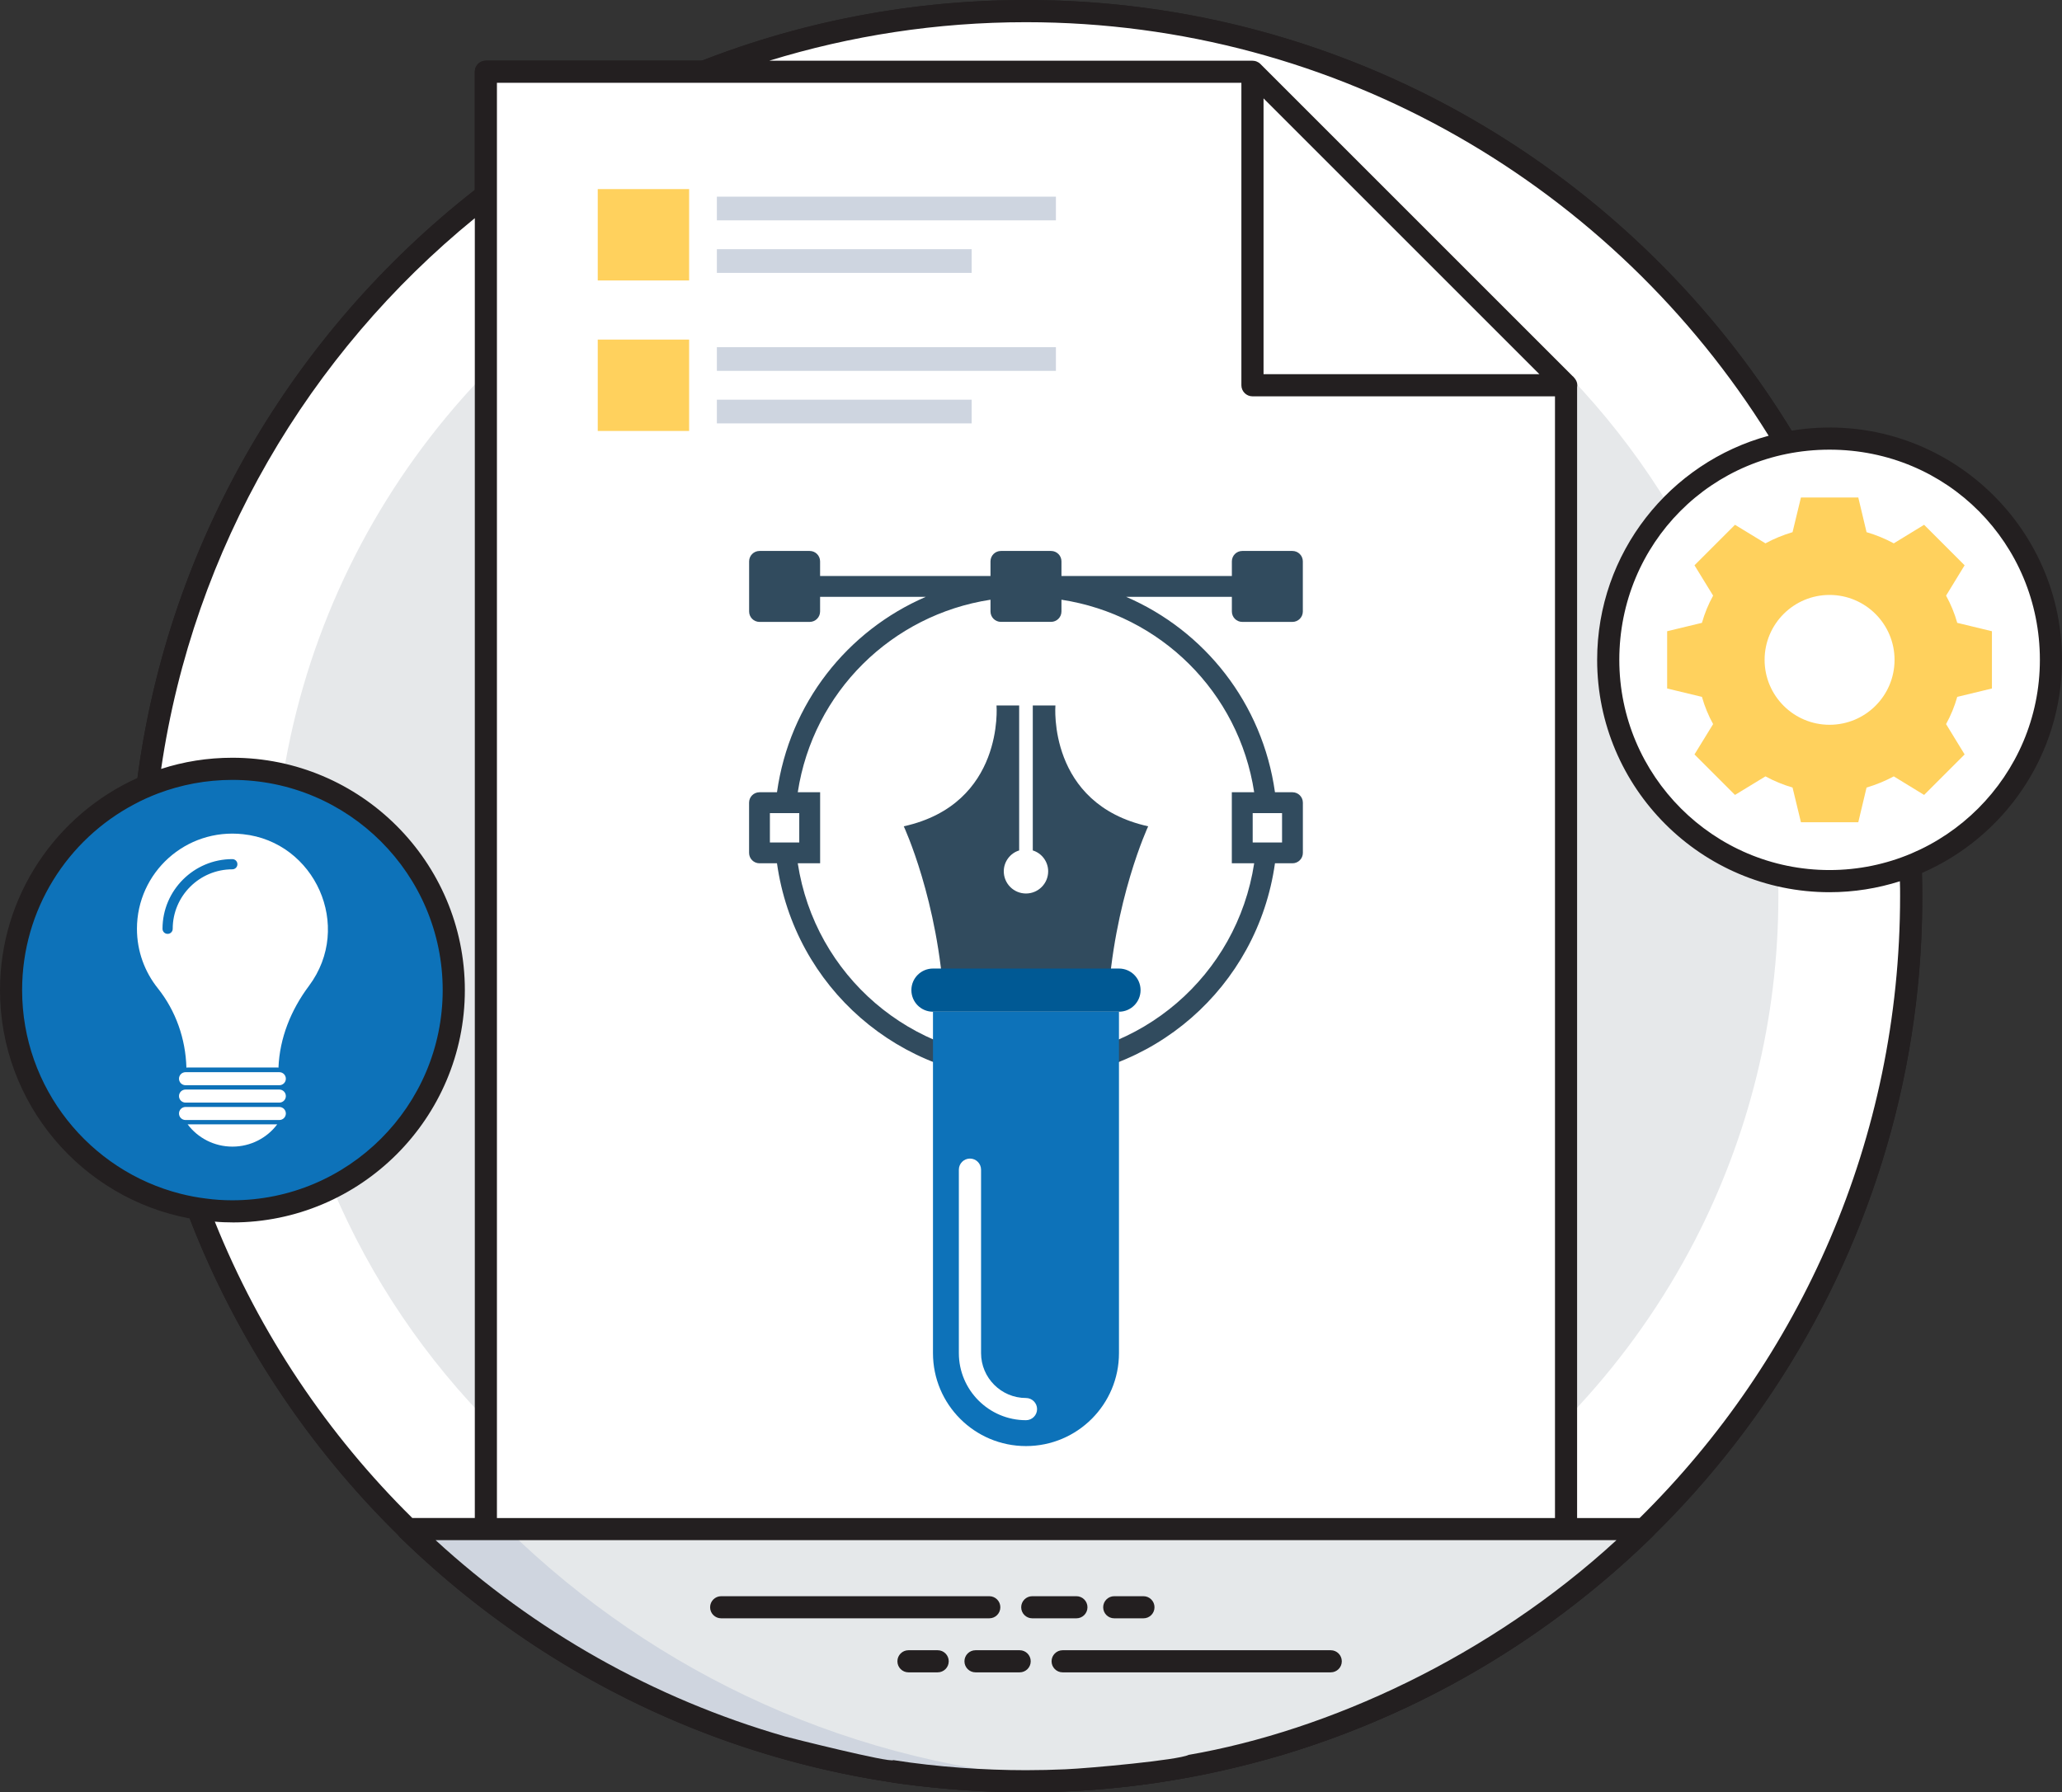 <?xml version="1.0" encoding="UTF-8"?>
<svg id="Layer_1" data-name="Layer 1" xmlns="http://www.w3.org/2000/svg" viewBox="0 0 509.06 442.55">
  <rect x="0" y="0" width="509.06" height="442.55" fill="#333333" stroke="none"/>
  <circle cx="253.29" cy="221.27" r="218.54" style="fill: #fff; stroke-width: 0px;"/>
  <path d="M253.29,442.54c-122.01,0-221.27-99.26-221.27-221.27S131.28,0,253.29,0s221.27,99.26,221.27,221.27-99.26,221.27-221.27,221.27ZM253.29,5.46c-119,0-215.81,96.81-215.81,215.81s96.81,215.81,215.81,215.81,215.81-96.81,215.81-215.81S372.28,5.46,253.29,5.46Z" style="fill: #231f20; stroke-width: 0px;"/>
  <path d="M439.04,221.28c0,30.62-7.46,59.55-20.65,85.07-30.92,59.74-93.34,100.69-165.11,100.69-102.44,0-185.76-83.35-185.76-185.76,0-71.82,40.95-134.21,100.72-165.11,25.49-13.19,54.42-20.65,85.04-20.65,102.41,0,185.76,83.32,185.76,185.76Z" style="fill: #f7b34d; stroke-width: 0px;"/>
  <path d="M439.04,221.28c0,30.62-7.46,59.55-20.65,85.07-25.51,13.19-54.44,20.65-85.07,20.65-102.44,0-185.76-83.32-185.76-185.76,0-30.62,7.46-59.55,20.68-85.07,25.49-13.19,54.42-20.65,85.04-20.65,102.41,0,185.76,83.32,185.76,185.76Z" style="fill: #ffcf5d; stroke-width: 0px;"/>
  <path d="M405.96,377.56c-40.6,39.65-94.89,62.26-152.68,62.26s-113.29-23.77-152.68-62.26h305.35Z" style="fill: #cfd5df; stroke-width: 0px;"/>
  <path d="M405.96,377.56c-36.76,35.91-86,58.92-140.44,61.9-54.5-3.03-103.7-26.09-140.33-61.9h280.77Z" style="fill: #e5e8ea; stroke-width: 0px;"/>
  <path d="M253.28,442.55c-58.09,0-112.99-22.39-154.59-63.03-.79-.78-1.04-1.96-.62-2.99.42-1.03,1.42-1.7,2.53-1.7,301.08,0,314.23-2.12,307.26,4.69-40.63,39.69-95.8,63.03-154.58,63.03ZM107.45,380.29c39.93,36.68,91.44,56.79,145.82,56.79s106.84-21.06,145.82-56.79H107.45Z" style="fill: #231f20; stroke-width: 0px;"/>
  <path d="M244.23,399.59h-66.19c-1.51,0-2.73-1.22-2.73-2.73s1.22-2.73,2.73-2.73h66.19c1.51,0,2.73,1.22,2.73,2.73s-1.22,2.73-2.73,2.73Z" style="fill: #231f20; stroke-width: 0px;"/>
  <path d="M265.74,399.59h-10.9c-1.51,0-2.73-1.22-2.73-2.73s1.22-2.73,2.73-2.73h10.9c1.51,0,2.73,1.22,2.73,2.73s-1.22,2.73-2.73,2.73Z" style="fill: #231f20; stroke-width: 0px;"/>
  <path d="M282.29,399.59h-7.21c-1.51,0-2.73-1.22-2.73-2.73s1.22-2.73,2.73-2.73h7.21c1.51,0,2.73,1.22,2.73,2.73s-1.22,2.73-2.73,2.73Z" style="fill: #231f20; stroke-width: 0px;"/>
  <path d="M328.53,412.93h-66.19c-1.51,0-2.73-1.22-2.73-2.73s1.22-2.73,2.73-2.73h66.19c1.51,0,2.73,1.22,2.73,2.73s-1.22,2.73-2.73,2.73Z" style="fill: #231f20; stroke-width: 0px;"/>
  <path d="M251.73,412.93h-10.9c-1.51,0-2.73-1.22-2.73-2.73s1.22-2.73,2.73-2.73h10.9c1.51,0,2.73,1.22,2.73,2.73s-1.22,2.73-2.73,2.73Z" style="fill: #231f20; stroke-width: 0px;"/>
  <path d="M231.49,412.93h-7.21c-1.51,0-2.73-1.22-2.73-2.73s1.22-2.73,2.73-2.73h7.21c1.51,0,2.73,1.22,2.73,2.73s-1.22,2.73-2.73,2.73Z" style="fill: #231f20; stroke-width: 0px;"/>
  <polygon points="386.62 95.13 386.62 377.56 119.95 377.56 119.95 17.71 309.21 17.71 386.62 95.13" style="fill: #e5e8ea; stroke-width: 0px;"/>
  <polygon points="386.62 95.13 386.62 172.55 309.21 95.13 386.62 95.13" style="fill: #ced5e0; stroke-width: 0px;"/>
  <path d="M119.95,380.29c-1.51,0-2.73-1.22-2.73-2.73V17.71c0-1.51,1.22-2.73,2.73-2.73h189.25c.72,0,1.42.29,1.93.8l77.42,77.42c.51.51.8,1.21.8,1.93v282.43c0,4.06,13.29,2.73-269.4,2.73ZM122.68,374.83h261.21V96.26l-75.82-75.82H122.68v354.39Z" style="fill: #231f20; stroke-width: 0px;"/>
  <polygon points="386.62 95.13 309.21 95.13 309.21 17.71 386.62 95.13" style="fill: #e5e8ea; stroke-width: 0px;"/>
  <path d="M386.68,97.86s-.04,0-.05,0h-77.42c-1.51,0-2.73-1.22-2.73-2.73V17.71c0-1.1.67-2.1,1.69-2.52,1.02-.43,2.19-.19,2.98.59l77.12,77.12c.7.49,1.15,1.31,1.15,2.23,0,1.51-1.22,2.73-2.73,2.73ZM311.94,92.4h68.09l-68.09-68.09v68.09Z" style="fill: #231f20; stroke-width: 0px;"/>
  <path d="M319.08,195.62h-4.32c-3.08-21.97-17.36-39.89-36.74-48.25h26.1v3.62c0,1.42,1.15,2.57,2.57,2.57h12.38c1.42,0,2.57-1.15,2.57-2.57v-12.38c0-1.42-1.15-2.57-2.57-2.57h-12.38c-1.42,0-2.57,1.15-2.57,2.57v3.62h-42.07v-3.62c0-1.42-1.15-2.57-2.57-2.57h-12.38c-1.42,0-2.57,1.15-2.57,2.57v3.62h-42.07v-3.62c0-1.42-1.15-2.57-2.57-2.57h-12.38c-1.42,0-2.57,1.15-2.57,2.57v12.38c0,1.42,1.15,2.57,2.57,2.57h12.38c1.42,0,2.57-1.15,2.57-2.57v-3.62h26.1c-19.38,8.37-33.66,26.28-36.74,48.25h-4.32c-1.42,0-2.57,1.15-2.57,2.57v12.4c0,1.42,1.15,2.57,2.57,2.57h4.32c4.29,30.59,30.28,53.4,61.47,53.4s57.18-22.81,61.47-53.4h4.32c1.42,0,2.57-1.15,2.57-2.57v-12.4c0-1.42-1.15-2.57-2.57-2.57ZM191.18,208.02h-1.11v-7.25h7.25v7.25h-6.14ZM253.29,261.41c-28.37,0-52.11-20.55-56.34-48.25h5.52v-17.54h-5.52c3.79-24.79,23.21-43.8,47.58-47.54v2.9c0,1.42,1.15,2.57,2.57,2.57h12.38c1.42,0,2.57-1.15,2.57-2.57v-2.9c24.37,3.73,43.79,22.75,47.58,47.54h-5.52v17.54h5.52c-4.23,27.7-27.97,48.25-56.34,48.25ZM316.51,208.02h-7.25v-7.25h7.25v7.25Z" style="fill: #314b5e; stroke-width: 0px;"/>
  <path d="M260.56,174.19h-5.59v35.8c2.19.66,3.8,2.74,3.8,5.15,0,3.03-2.45,5.48-5.48,5.48s-5.48-2.45-5.48-5.48c0-2.41,1.61-4.49,3.8-5.15v-35.8h-5.59s2.01,24.33-22.9,29.84c0,0,8.55,18.3,9.97,43.94h40.4c1.42-25.64,9.97-43.94,9.97-43.94-24.91-5.52-22.9-29.84-22.9-29.84Z" style="fill: #314b5e; stroke-width: 0px;"/>
  <path d="M276.25,239.15h-45.92c-2.94,0-5.33,2.38-5.33,5.33s2.38,5.33,5.33,5.33h45.92c2.94,0,5.33-2.38,5.33-5.33s-2.38-5.33-5.33-5.33Z" style="fill: #f2705b; stroke-width: 0px;"/>
  <path d="M230.33,249.8v84.3c0,12.68,10.28,22.96,22.96,22.96h0c12.68,0,22.96-10.28,22.96-22.96v-84.3h-45.92Z" style="fill: #f05740; stroke-width: 0px;"/>
  <path d="M253.29,350.67c-9.14,0-16.57-7.43-16.57-16.57v-45.29c0-1.51,1.23-2.74,2.74-2.74s2.74,1.23,2.74,2.74v45.29c0,6.11,4.97,11.09,11.09,11.09,1.51,0,2.74,1.23,2.74,2.74s-1.23,2.74-2.74,2.74Z" style="fill: #fff; stroke-width: 0px;"/>
  <rect x="147.57" y="46.69" width="22.56" height="22.56" style="fill: #66c5b9; stroke-width: 0px;"/>
  <rect x="147.57" y="83.85" width="22.56" height="22.56" style="fill: #55bfed; stroke-width: 0px;"/>
  <rect x="176.98" y="48.56" width="83.7" height="5.85" style="fill: #ced5e0; stroke-width: 0px;"/>
  <rect x="176.98" y="61.53" width="62.9" height="5.85" style="fill: #ced5e0; stroke-width: 0px;"/>
  <rect x="176.98" y="85.72" width="83.7" height="5.85" style="fill: #ced5e0; stroke-width: 0px;"/>
  <rect x="176.98" y="98.69" width="62.9" height="5.85" style="fill: #ced5e0; stroke-width: 0px;"/>
  <circle cx="253.29" cy="221.27" r="218.54" style="fill: #fff; stroke-width: 0px;"/>
  <path d="M439.04,221.28c0,30.62-7.46,59.55-20.65,85.07-30.92,59.74-93.34,100.69-165.11,100.69-102.44,0-185.76-83.35-185.76-185.76,0-71.82,40.95-134.21,100.72-165.11,25.49-13.19,54.42-20.65,85.04-20.65,102.41,0,185.76,83.32,185.76,185.76Z" style="fill: #e6e8ea; stroke-width: 0px;"/>
  <path d="M405.96,377.56c-40.6,39.65-94.89,62.26-152.68,62.26s-113.29-23.77-152.68-62.26h305.35Z" style="fill: #cfd5df; stroke-width: 0px;"/>
  <path d="M405.96,377.56c-36.76,35.91-86,58.92-140.44,61.9-54.5-3.03-103.7-26.09-140.33-61.9h280.77Z" style="fill: #e5e8ea; stroke-width: 0px;"/>
  <path d="M244.23,399.59h-66.19c-1.51,0-2.73-1.22-2.73-2.73s1.22-2.73,2.73-2.73h66.19c1.51,0,2.73,1.22,2.73,2.73s-1.22,2.73-2.73,2.73Z" style="fill: #231f20; stroke-width: 0px;"/>
  <path d="M265.74,399.59h-10.9c-1.51,0-2.73-1.22-2.73-2.73s1.22-2.73,2.73-2.73h10.9c1.51,0,2.73,1.22,2.73,2.73s-1.22,2.73-2.73,2.73Z" style="fill: #231f20; stroke-width: 0px;"/>
  <path d="M282.29,399.59h-7.21c-1.51,0-2.73-1.22-2.73-2.73s1.22-2.73,2.73-2.73h7.21c1.51,0,2.73,1.22,2.73,2.73s-1.22,2.73-2.73,2.73Z" style="fill: #231f20; stroke-width: 0px;"/>
  <path d="M328.53,412.93h-66.19c-1.51,0-2.73-1.22-2.73-2.73s1.22-2.73,2.73-2.73h66.19c1.51,0,2.73,1.22,2.73,2.73s-1.22,2.73-2.73,2.73Z" style="fill: #231f20; stroke-width: 0px;"/>
  <path d="M251.73,412.93h-10.9c-1.51,0-2.73-1.22-2.73-2.73s1.22-2.73,2.73-2.73h10.9c1.51,0,2.73,1.22,2.73,2.73s-1.22,2.73-2.73,2.73Z" style="fill: #231f20; stroke-width: 0px;"/>
  <path d="M231.49,412.93h-7.21c-1.51,0-2.73-1.22-2.73-2.73s1.22-2.73,2.73-2.73h7.21c1.51,0,2.73,1.22,2.73,2.73s-1.22,2.73-2.73,2.73Z" style="fill: #231f20; stroke-width: 0px;"/>
  <polygon points="386.62 95.13 386.62 377.56 119.95 377.56 119.95 17.71 309.21 17.71 386.62 95.13" style="fill: #fff; stroke-width: 0px;"/>
  <polygon points="386.62 95.13 309.21 95.13 309.21 17.71 386.62 95.13" style="fill: #fff; stroke-width: 0px;"/>
  <path d="M319.08,195.62h-4.32c-3.08-21.97-17.36-39.89-36.74-48.25h26.1v3.62c0,1.42,1.15,2.57,2.57,2.57h12.38c1.42,0,2.57-1.15,2.57-2.57v-12.38c0-1.42-1.15-2.57-2.57-2.57h-12.38c-1.42,0-2.57,1.15-2.57,2.57v3.62h-42.07v-3.62c0-1.42-1.15-2.57-2.57-2.57h-12.38c-1.42,0-2.57,1.15-2.57,2.57v3.62h-42.07v-3.62c0-1.42-1.15-2.57-2.57-2.57h-12.38c-1.42,0-2.57,1.15-2.57,2.57v12.38c0,1.42,1.15,2.57,2.57,2.57h12.38c1.42,0,2.57-1.15,2.57-2.57v-3.62h26.1c-19.38,8.37-33.66,26.28-36.74,48.25h-4.32c-1.42,0-2.57,1.15-2.57,2.57v12.4c0,1.42,1.15,2.57,2.57,2.57h4.32c4.29,30.59,30.28,53.4,61.47,53.4s57.18-22.81,61.47-53.4h4.32c1.42,0,2.57-1.15,2.57-2.57v-12.4c0-1.42-1.15-2.57-2.57-2.57ZM191.18,208.02h-1.11v-7.25h7.25v7.25h-6.14ZM253.29,261.41c-28.37,0-52.11-20.55-56.34-48.25h5.52v-17.54h-5.52c3.79-24.79,23.21-43.8,47.58-47.54v2.9c0,1.42,1.15,2.57,2.57,2.57h12.38c1.42,0,2.57-1.15,2.57-2.57v-2.9c24.37,3.73,43.79,22.75,47.58,47.54h-5.52v17.54h5.52c-4.23,27.7-27.97,48.25-56.34,48.25ZM316.51,208.02h-7.25v-7.25h7.25v7.25Z" style="fill: #314b5e; stroke-width: 0px;"/>
  <path d="M260.56,174.19h-5.59v35.8c2.19.66,3.8,2.74,3.8,5.15,0,3.03-2.45,5.48-5.48,5.48s-5.48-2.45-5.48-5.48c0-2.41,1.61-4.49,3.8-5.15v-35.8h-5.59s2.01,24.33-22.9,29.84c0,0,8.55,18.3,9.97,43.94h40.4c1.42-25.64,9.97-43.94,9.97-43.94-24.91-5.52-22.9-29.84-22.9-29.84Z" style="fill: #314b5e; stroke-width: 0px;"/>
  <path d="M276.25,239.15h-45.92c-2.94,0-5.33,2.38-5.33,5.33s2.38,5.33,5.33,5.33h45.92c2.94,0,5.33-2.38,5.33-5.33s-2.38-5.33-5.33-5.33Z" style="fill: #005994; stroke-width: 0px;"/>
  <path d="M230.33,249.8v84.3c0,12.68,10.28,22.96,22.96,22.96h0c12.68,0,22.96-10.28,22.96-22.96v-84.3h-45.92Z" style="fill: #0d72b9; stroke-width: 0px;"/>
  <path d="M253.29,350.67c-9.14,0-16.57-7.43-16.57-16.57v-45.29c0-1.51,1.23-2.74,2.74-2.74s2.74,1.23,2.74,2.74v45.29c0,6.11,4.97,11.09,11.09,11.09,1.51,0,2.74,1.23,2.74,2.74s-1.23,2.74-2.74,2.74Z" style="fill: #fff; stroke-width: 0px;"/>
  <rect x="147.57" y="46.69" width="22.56" height="22.56" style="fill: #ffd15d; stroke-width: 0px;"/>
  <rect x="147.57" y="83.85" width="22.56" height="22.56" style="fill: #ffd15d; stroke-width: 0px;"/>
  <rect x="176.98" y="48.56" width="83.7" height="5.85" style="fill: #ced5e0; stroke-width: 0px;"/>
  <rect x="176.98" y="61.53" width="62.9" height="5.85" style="fill: #ced5e0; stroke-width: 0px;"/>
  <rect x="176.98" y="85.72" width="83.7" height="5.85" style="fill: #ced5e0; stroke-width: 0px;"/>
  <rect x="176.98" y="98.69" width="62.9" height="5.85" style="fill: #ced5e0; stroke-width: 0px;"/>
  <circle cx="451.67" cy="162.93" r="54.64" transform="translate(-20.2 74.08) rotate(-9.17)" style="fill: #fff; stroke-width: 0px;"/>
  <circle cx="57.37" cy="244.47" r="54.64" transform="translate(-67.86 26.81) rotate(-16.71)" style="fill: #0d72b9; stroke-width: 0px;"/>
  <path d="M509.06,162.93c0-34.86-31.24-62.36-66.76-56.6C403.4,42.62,333.22,0,253.29,0c-28.19,0-55.18,5.3-79.99,14.97h-53.35c-1.5,0-2.73,1.23-2.73,2.73v29.2c-44.58,34.86-75.51,86.43-83.29,145.19C13.96,201.09,0,221.17,0,244.47c0,28.03,20.21,51.44,46.82,56.38,11.47,29.69,29.2,56.3,51.52,78.24.11.16.22.3.36.44,28.18,27.52,62.39,46.59,99.3,56.03.03.05.05.05.08.03,3.58.97,12.92,3.12,21.47,4.4.54.27,17.38,2.57,33.74,2.57,22.11,0,42.22-3.15,62.91-9.12,0-.03.03-.03.05,0,11.08-3.34,20.91-7.15,31.01-11.86h.03c80.04-37.88,129.68-119.03,127.19-206.03,20.32-8.82,34.58-29.09,34.58-52.61ZM122.68,20.44h183.79v74.69c0,1.5,1.23,2.73,2.73,2.73h74.69v276.97H122.68V20.44ZM311.94,24.29l68.1,68.1h-68.1V24.29ZM44.58,294.76c-22.45-5.68-39.12-26.09-39.12-50.29,0-19.89,11.23-37.21,27.7-45.89,1.86-1.01,3.82-1.88,5.82-2.65,5.71-2.16,11.91-3.36,18.38-3.36,28.63,0,51.93,23.27,51.93,51.9s-23.3,51.9-51.93,51.9c-2.24,0-4.43-.14-6.58-.44-2.1-.25-4.18-.66-6.2-1.17ZM57.37,301.84c31.63,0,57.39-25.73,57.39-57.37s-25.76-57.37-57.39-57.37c-6.15,0-12.05.96-17.59,2.76,7.98-54.61,36.52-102.63,77.44-135.99v320.95h-15.43c-20.9-20.62-37.64-45.48-48.76-73.18,1.42.14,2.87.19,4.34.19ZM293.42,433.32c-2.55,1.28-24.37,3.29-30.4,3.55-3.2.14-6.45.22-9.72.22-10.36,0-21.93-.79-32.75-2.49-.73.73-25.71-5.54-26.77-5.85-32.51-9.37-61.93-26.14-86.24-48.46h291.53c-31.39,28.86-71.12,47.05-105.64,53.02ZM469.09,221.28c0,60.02-24.64,114.38-64.31,153.55h-15.43V95.67c.03-.16.05-.36.05-.55,0-.57-.19-1.09-.52-1.53-.08-.14-.22-.27-.33-.41-.08-.14-.19-.22-.3-.3L311.14,15.77c-.19-.19-.41-.36-.66-.46-.22-.14-.49-.22-.76-.27-.16-.03-.33-.05-.52-.05h-119.29c20.05-6.17,41.33-9.51,63.38-9.51,77.31,0,145.25,40.87,183.35,102.11-24.37,6.61-42.34,28.9-42.34,55.34,0,31.63,25.73,57.37,57.37,57.37,6.06,0,11.88-.96,17.37-2.7.05,1.23.05,2.46.05,3.69ZM451.67,214.83c-28.63,0-51.9-23.27-51.9-51.9s22.75-51.9,51.9-51.9,51.93,23.27,51.93,51.9-23.31,51.9-51.93,51.9Z" style="fill: #231f20; stroke-width: 0px;"/>
  <path d="M491.76,170v-14.14l-8.56-2.07c-.67-2.36-1.59-4.6-2.76-6.72l4.58-7.49-10-10-7.49,4.58c-2.12-1.14-4.36-2.07-6.72-2.76l-2.04-8.56h-14.16l-2.07,8.56c-2.34.7-4.6,1.62-6.69,2.76l-7.52-4.58-10,10,4.6,7.49c-1.17,2.12-2.09,4.36-2.76,6.72l-8.59,2.07v14.14l8.59,2.07c.67,2.36,1.59,4.6,2.76,6.72l-4.6,7.49,10,10,7.52-4.58c2.09,1.14,4.36,2.07,6.69,2.76l2.07,8.56h14.16l2.04-8.56c2.36-.7,4.6-1.62,6.72-2.76l7.49,4.58,10-10-4.58-7.49c1.17-2.12,2.09-4.36,2.76-6.72l8.56-2.07ZM451.67,178.96c-8.84,0-16.03-7.17-16.03-16.03s7.19-16.03,16.03-16.03,16.05,7.17,16.05,16.03-7.19,16.03-16.05,16.03Z" style="fill: #ffd15d; stroke-width: 0px;"/>
  <path d="M60.02,205.98c-14.18-1.56-26.21,9.49-26.21,23.36,0,5.55,1.94,10.67,5.15,14.68,4.47,5.6,6.86,12.51,7.06,19.6.08-.03.15-.03.2-.03h22.3c.08,0,.15,0,.23.03.28-7.32,3.1-14.28,7.52-20.18,11.01-14.74,1.44-35.59-16.25-37.46ZM57.35,214.65c-8.1,0-14.71,6.58-14.71,14.68,0,.71-.56,1.26-1.26,1.26s-1.26-.56-1.26-1.26c0-9.48,7.74-17.2,17.23-17.2.71,0,1.26.56,1.26,1.26s-.56,1.26-1.26,1.26Z" style="fill: #fff; stroke-width: 0px;"/>
  <path d="M68.96,269.03h-23.16c-.89,0-1.61.72-1.61,1.61s.72,1.61,1.61,1.61h23.16c.89,0,1.61-.72,1.61-1.61s-.72-1.61-1.61-1.61Z" style="fill: #fff; stroke-width: 0px;"/>
  <path d="M68.96,273.33h-23.16c-.89,0-1.61.72-1.61,1.61s.72,1.61,1.61,1.61h23.16c.89,0,1.61-.72,1.61-1.61s-.72-1.61-1.61-1.61Z" style="fill: #fff; stroke-width: 0px;"/>
  <path d="M68.96,264.74h-23.16c-.89,0-1.61.72-1.61,1.61s.72,1.61,1.61,1.61h23.16c.89,0,1.61-.72,1.61-1.61s-.72-1.61-1.61-1.61Z" style="fill: #fff; stroke-width: 0px;"/>
  <path d="M57.38,283.12c4.51,0,8.55-2.15,11.06-5.5h-22.12c2.51,3.35,6.55,5.5,11.06,5.5Z" style="fill: #fff; stroke-width: 0px;"/>
</svg>